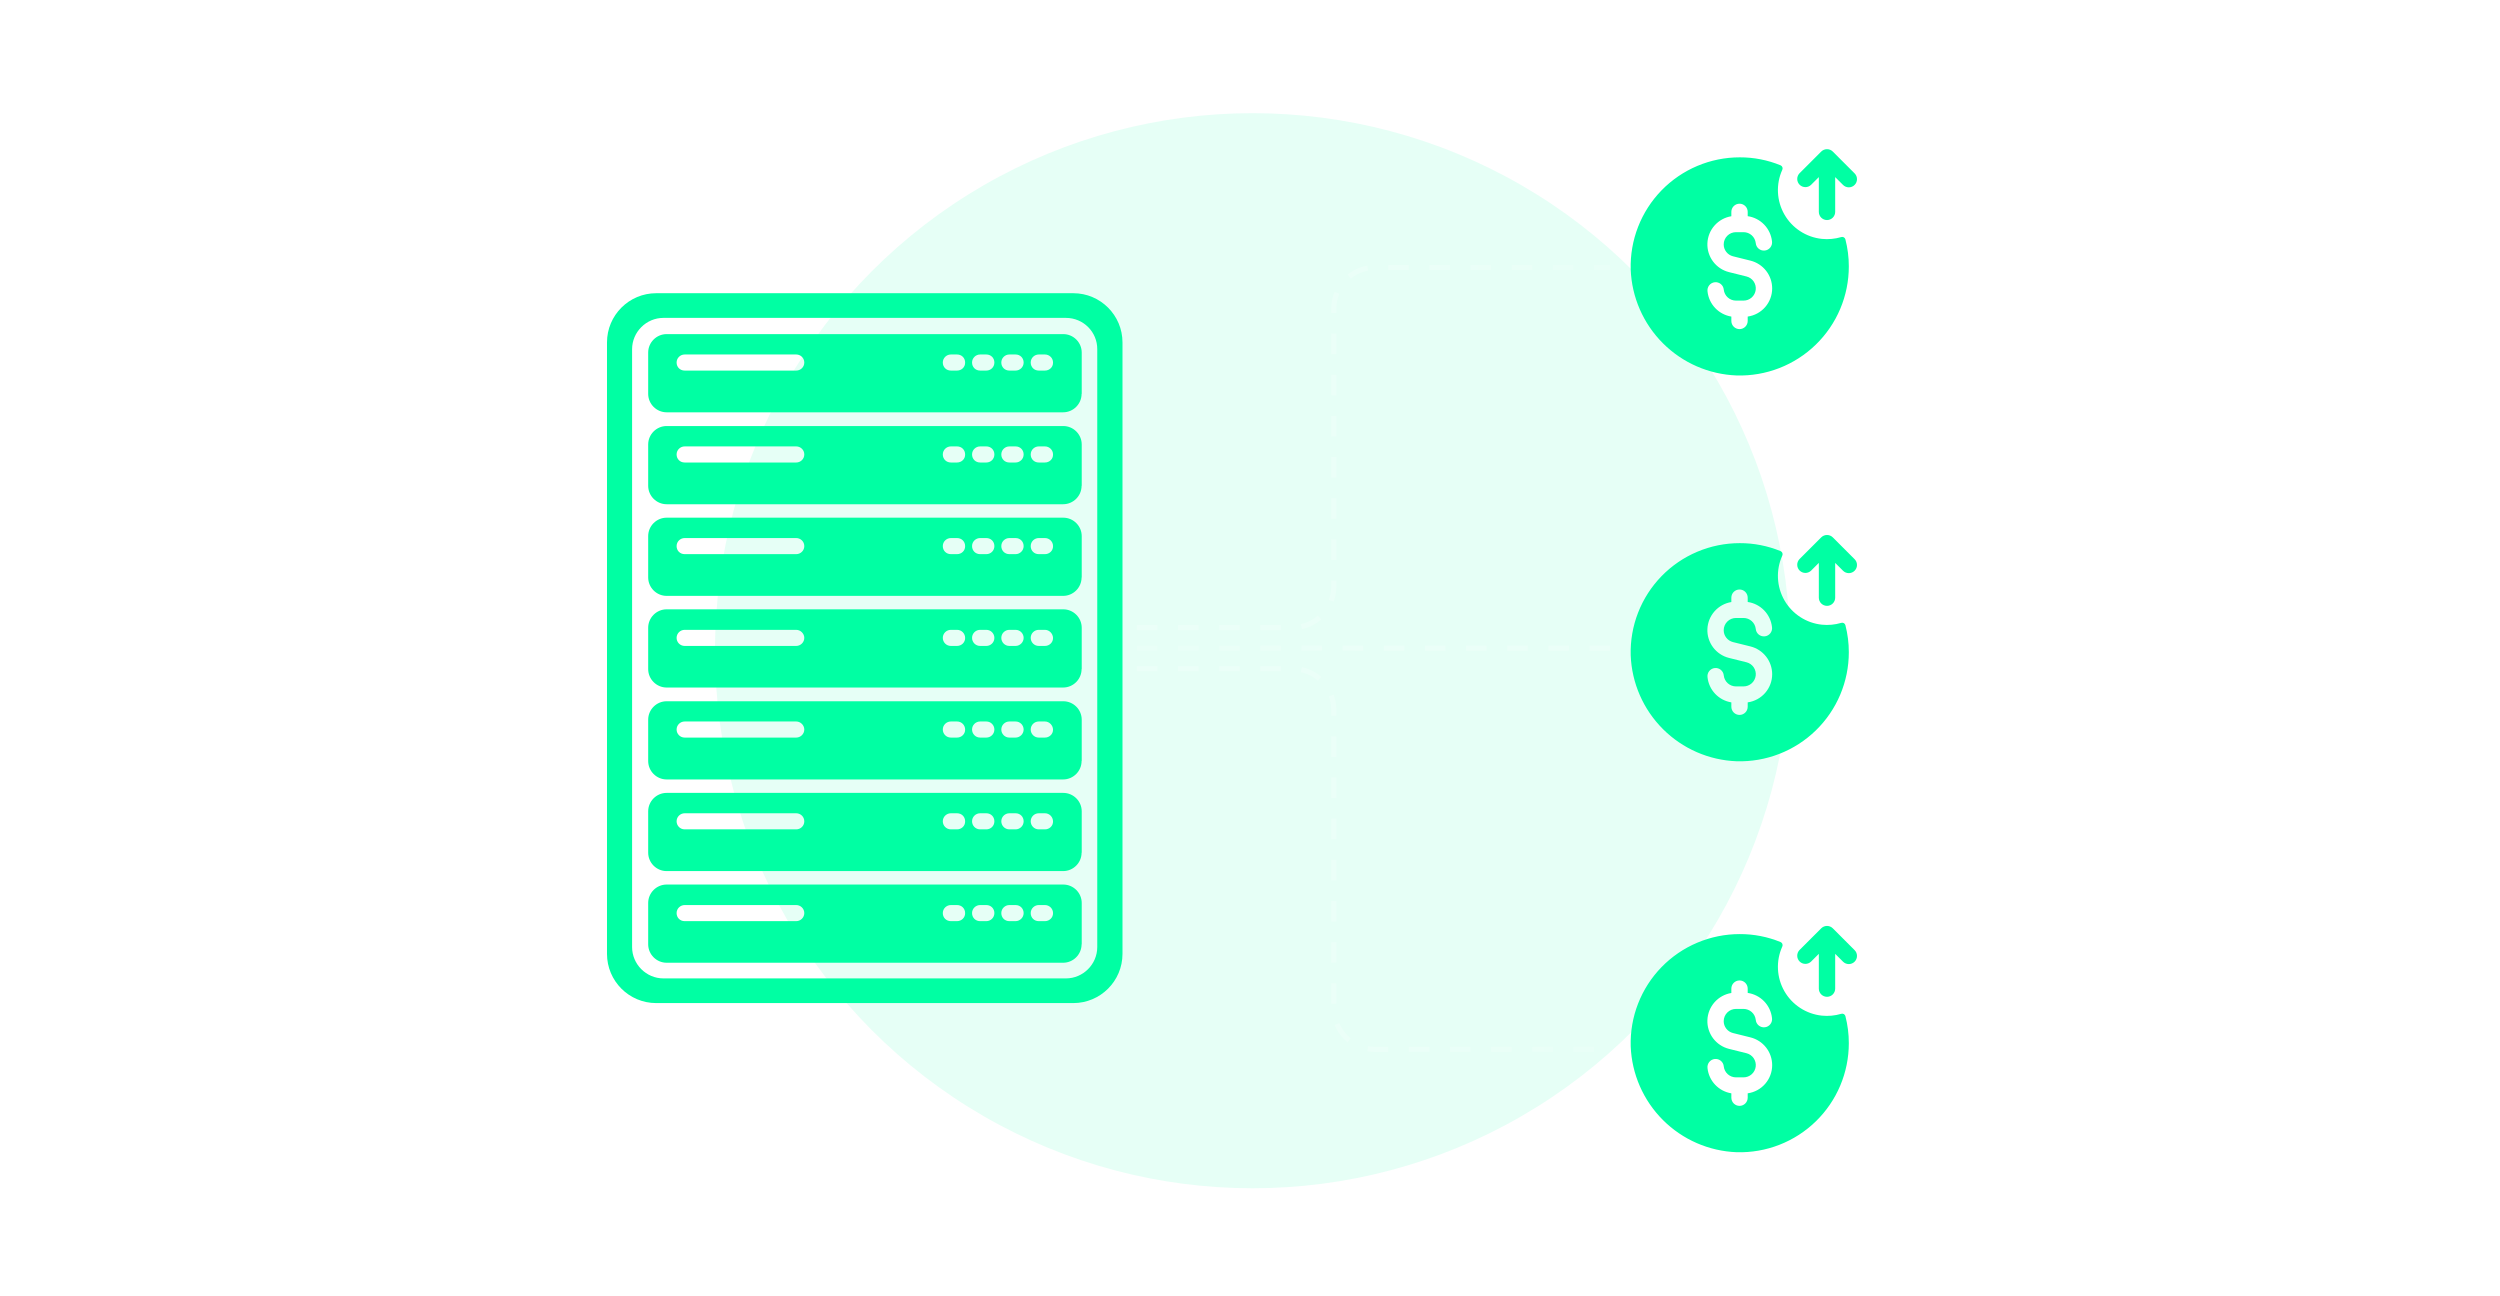 <svg width="486" height="252" viewBox="0 0 486 252" fill="none" xmlns="http://www.w3.org/2000/svg">
<g clip-path="url(#clip0_471_9992)">
<g filter="url(#filter0_f_471_9992)">
<circle cx="243.5" cy="126.5" r="104.5" fill="#00FFA3" fill-opacity="0.1"/>
</g>
<path d="M206.704 171.955H129.591C127.623 171.955 126.006 173.572 126.006 175.54V183.572C126.006 185.539 127.623 187.157 129.591 187.157H206.677C208.644 187.157 210.261 185.539 210.261 183.572H210.288V175.54C210.288 173.572 208.671 171.955 206.704 171.955ZM154.792 179.071H133.095C132.205 179.071 131.531 178.397 131.531 177.507C131.531 176.618 132.259 175.944 133.095 175.944H154.792C155.627 175.944 156.355 176.618 156.355 177.507C156.355 178.37 155.627 179.071 154.792 179.071ZM186.057 179.071H184.845C183.955 179.071 183.281 178.397 183.281 177.507C183.281 176.618 184.009 175.944 184.845 175.944H186.057C186.947 175.944 187.621 176.618 187.621 177.507C187.648 178.37 186.92 179.071 186.057 179.071ZM191.745 179.071H190.532C189.642 179.071 188.968 178.397 188.968 177.507C188.968 176.618 189.696 175.944 190.532 175.944H191.745C192.634 175.944 193.308 176.618 193.308 177.507C193.308 178.37 192.607 179.071 191.745 179.071ZM197.432 179.071H196.219C195.329 179.071 194.655 178.397 194.655 177.507C194.655 176.618 195.383 175.944 196.219 175.944H197.432C198.321 175.944 198.995 176.618 198.995 177.507C198.995 178.37 198.267 179.071 197.432 179.071ZM203.146 179.071H201.933C201.043 179.071 200.37 178.397 200.37 177.507C200.37 176.618 201.097 175.944 201.933 175.944H203.146C203.981 175.944 204.709 176.618 204.709 177.507C204.736 178.37 204.008 179.071 203.146 179.071Z" fill="#00FFA3"/>
<path d="M206.704 136.323H129.591C127.623 136.323 126.006 137.94 126.006 139.908V147.94C126.006 149.907 127.623 151.525 129.591 151.525H206.677C208.644 151.525 210.261 149.907 210.261 147.94H210.288V139.908C210.288 137.94 208.671 136.323 206.704 136.323ZM154.792 143.385H133.095C132.205 143.385 131.531 142.657 131.531 141.822C131.531 140.932 132.259 140.258 133.095 140.258H154.792C155.627 140.258 156.355 140.986 156.355 141.822C156.355 142.684 155.627 143.385 154.792 143.385ZM186.057 143.385H184.845C183.955 143.385 183.281 142.657 183.281 141.822C183.281 140.932 184.009 140.258 184.845 140.258H186.057C186.947 140.258 187.621 140.986 187.621 141.822C187.648 142.684 186.92 143.385 186.057 143.385ZM191.745 143.385H190.532C189.642 143.385 188.968 142.657 188.968 141.822C188.968 140.932 189.696 140.258 190.532 140.258H191.745C192.634 140.258 193.308 140.986 193.308 141.822C193.308 142.684 192.607 143.385 191.745 143.385ZM197.432 143.385H196.219C195.329 143.385 194.655 142.657 194.655 141.822C194.655 140.932 195.383 140.258 196.219 140.258H197.432C198.321 140.258 198.995 140.986 198.995 141.822C198.995 142.684 198.267 143.385 197.432 143.385ZM203.146 143.385H201.933C201.043 143.385 200.37 142.657 200.37 141.822C200.37 140.932 201.097 140.258 201.933 140.258H203.146C203.981 140.258 204.682 140.986 204.709 141.822C204.736 142.684 204.008 143.385 203.146 143.385Z" fill="#00FFA3"/>
<path d="M206.704 118.453H129.591C127.623 118.453 126.006 120.07 126.006 122.038V130.07C126.006 132.038 127.623 133.655 129.591 133.655H206.677C208.644 133.655 210.261 132.038 210.261 130.07H210.288V122.038C210.288 120.07 208.671 118.453 206.704 118.453ZM154.792 125.569H133.095C132.205 125.569 131.531 124.841 131.531 124.005C131.531 123.116 132.259 122.442 133.095 122.442H154.792C155.627 122.442 156.355 123.17 156.355 124.005C156.355 124.868 155.627 125.569 154.792 125.569ZM186.057 125.569H184.845C183.955 125.569 183.281 124.841 183.281 124.005C183.281 123.116 184.009 122.442 184.845 122.442H186.057C186.947 122.442 187.621 123.17 187.621 124.005C187.648 124.868 186.92 125.569 186.057 125.569ZM191.745 125.569H190.532C189.642 125.569 188.968 124.841 188.968 124.005C188.968 123.116 189.696 122.442 190.532 122.442H191.745C192.634 122.442 193.308 123.17 193.308 124.005C193.308 124.868 192.607 125.569 191.745 125.569ZM197.432 125.569H196.219C195.329 125.569 194.655 124.841 194.655 124.005C194.655 123.116 195.383 122.442 196.219 122.442H197.432C198.321 122.442 198.995 123.17 198.995 124.005C198.995 124.868 198.267 125.569 197.432 125.569ZM203.146 125.569H201.933C201.043 125.569 200.37 124.841 200.37 124.005C200.37 123.116 201.097 122.442 201.933 122.442H203.146C203.981 122.442 204.682 123.17 204.709 124.005C204.736 124.868 204.008 125.569 203.146 125.569Z" fill="#00FFA3"/>
<path d="M206.704 82.821H129.591C127.623 82.821 126.006 84.438 126.006 86.406V94.438C126.006 96.406 127.623 98.023 129.591 98.023H206.677C208.644 98.023 210.261 96.406 210.261 94.438H210.288V86.406C210.288 84.438 208.671 82.821 206.704 82.821ZM154.792 89.91H133.095C132.205 89.91 131.531 89.236 131.531 88.347C131.531 87.457 132.259 86.783 133.095 86.783H154.792C155.627 86.783 156.355 87.457 156.355 88.347C156.355 89.236 155.627 89.91 154.792 89.91ZM186.057 89.91H184.845C183.955 89.91 183.281 89.236 183.281 88.347C183.281 87.457 184.009 86.783 184.845 86.783H186.057C186.947 86.783 187.621 87.457 187.621 88.347C187.648 89.236 186.92 89.91 186.057 89.91ZM191.745 89.91H190.532C189.642 89.91 188.968 89.236 188.968 88.347C188.968 87.457 189.696 86.783 190.532 86.783H191.745C192.634 86.783 193.308 87.457 193.308 88.347C193.308 89.236 192.607 89.91 191.745 89.91ZM197.432 89.91H196.219C195.329 89.91 194.655 89.236 194.655 88.347C194.655 87.457 195.383 86.783 196.219 86.783H197.432C198.321 86.783 198.995 87.457 198.995 88.347C198.995 89.236 198.267 89.91 197.432 89.91ZM203.146 89.91H201.933C201.043 89.91 200.37 89.236 200.37 88.347C200.37 87.457 201.097 86.783 201.933 86.783H203.146C203.981 86.783 204.709 87.457 204.709 88.347C204.736 89.236 204.008 89.91 203.146 89.91Z" fill="#00FFA3"/>
<path d="M206.704 100.637H129.591C127.623 100.637 126.006 102.254 126.006 104.222V112.254C126.006 114.221 127.623 115.839 129.591 115.839H206.677C208.644 115.839 210.261 114.221 210.261 112.254H210.288V104.222C210.288 102.254 208.671 100.637 206.704 100.637ZM154.792 107.726H133.095C132.205 107.726 131.531 107.052 131.531 106.162C131.531 105.273 132.259 104.599 133.095 104.599H154.792C155.627 104.599 156.355 105.273 156.355 106.162C156.355 107.052 155.627 107.726 154.792 107.726ZM186.057 107.726H184.845C183.955 107.726 183.281 107.052 183.281 106.162C183.281 105.273 184.009 104.599 184.845 104.599H186.057C186.947 104.599 187.621 105.273 187.621 106.162C187.648 107.052 186.92 107.726 186.057 107.726ZM191.745 107.726H190.532C189.642 107.726 188.968 107.052 188.968 106.162C188.968 105.273 189.696 104.599 190.532 104.599H191.745C192.634 104.599 193.308 105.273 193.308 106.162C193.308 107.052 192.607 107.726 191.745 107.726ZM197.432 107.726H196.219C195.329 107.726 194.655 107.052 194.655 106.162C194.655 105.273 195.383 104.599 196.219 104.599H197.432C198.321 104.599 198.995 105.273 198.995 106.162C198.995 107.052 198.267 107.726 197.432 107.726ZM203.146 107.726H201.933C201.043 107.726 200.37 107.052 200.37 106.162C200.37 105.273 201.097 104.599 201.933 104.599H203.146C203.981 104.599 204.709 105.273 204.709 106.162C204.736 107.052 204.008 107.726 203.146 107.726Z" fill="#00FFA3"/>
<path d="M206.704 154.139H129.591C127.623 154.139 126.006 155.756 126.006 157.724V165.756C126.006 167.723 127.623 169.341 129.591 169.341H206.677C208.644 169.341 210.261 167.723 210.261 165.756H210.288V157.724C210.288 155.756 208.671 154.139 206.704 154.139ZM154.792 161.228H133.095C132.205 161.228 131.531 160.5 131.531 159.664C131.531 158.775 132.259 158.101 133.095 158.101H154.792C155.627 158.101 156.355 158.775 156.355 159.664C156.355 160.554 155.627 161.228 154.792 161.228ZM186.057 161.228H184.845C183.955 161.228 183.281 160.5 183.281 159.664C183.281 158.775 184.009 158.101 184.845 158.101H186.057C186.947 158.101 187.621 158.775 187.621 159.664C187.648 160.554 186.92 161.228 186.057 161.228ZM191.745 161.228H190.532C189.642 161.228 188.968 160.5 188.968 159.664C188.968 158.775 189.696 158.101 190.532 158.101H191.745C192.634 158.101 193.308 158.775 193.308 159.664C193.308 160.554 192.607 161.228 191.745 161.228ZM197.432 161.228H196.219C195.329 161.228 194.655 160.5 194.655 159.664C194.655 158.775 195.383 158.101 196.219 158.101H197.432C198.321 158.101 198.995 158.775 198.995 159.664C198.995 160.554 198.267 161.228 197.432 161.228ZM203.146 161.228H201.933C201.043 161.228 200.37 160.5 200.37 159.664C200.37 158.775 201.097 158.101 201.933 158.101H203.146C203.981 158.101 204.682 158.775 204.709 159.664C204.736 160.554 204.008 161.228 203.146 161.228Z" fill="#00FFA3"/>
<path d="M208.643 57H127.568C122.286 57 118 61.285 118 66.568V185.432C118 190.714 122.286 195 127.568 195H208.643C213.926 195 218.212 190.714 218.212 185.432V66.568C218.212 61.285 213.926 57 208.643 57ZM213.306 184.111C213.306 187.453 210.557 190.202 207.215 190.202H128.97C125.628 190.202 122.879 187.453 122.879 184.111V67.889C122.879 64.547 125.628 61.798 128.97 61.798H207.215C210.611 61.798 213.333 64.547 213.306 67.889V184.111Z" fill="#00FFA3"/>
<path d="M206.704 64.951H129.591C127.623 64.951 126.006 66.568 126.006 68.536V76.568C126.006 78.535 127.623 80.153 129.591 80.153H206.677C208.644 80.153 210.261 78.535 210.261 76.568H210.288V68.536C210.288 66.568 208.671 64.951 206.704 64.951ZM154.792 72.04H133.095C132.205 72.04 131.531 71.366 131.531 70.477C131.531 69.587 132.259 68.913 133.095 68.913H154.792C155.627 68.913 156.355 69.587 156.355 70.477C156.355 71.366 155.627 72.04 154.792 72.04ZM186.057 72.04H184.845C183.955 72.04 183.281 71.366 183.281 70.477C183.281 69.587 184.009 68.913 184.845 68.913H186.057C186.947 68.913 187.621 69.587 187.621 70.477C187.648 71.366 186.92 72.04 186.057 72.04ZM191.745 72.04H190.532C189.642 72.04 188.968 71.366 188.968 70.477C188.968 69.587 189.696 68.913 190.532 68.913H191.745C192.634 68.913 193.308 69.587 193.308 70.477C193.308 71.366 192.607 72.04 191.745 72.04ZM197.432 72.04H196.219C195.329 72.04 194.655 71.366 194.655 70.477C194.655 69.587 195.383 68.913 196.219 68.913H197.432C198.321 68.913 198.995 69.587 198.995 70.477C198.995 71.366 198.267 72.04 197.432 72.04ZM203.146 72.04H201.933C201.043 72.04 200.37 71.366 200.37 70.477C200.37 69.587 201.097 68.913 201.933 68.913H203.146C203.981 68.913 204.709 69.587 204.709 70.477C204.736 71.366 204.008 72.04 203.146 72.04Z" fill="#00FFA3"/>
<path d="M360.534 35.952C360.387 36.1 360.212 36.217 360.019 36.297C359.826 36.377 359.619 36.419 359.41 36.419C359.202 36.419 358.995 36.377 358.802 36.297C358.609 36.217 358.434 36.1 358.287 35.952L356.76 34.428V41.189C356.76 41.611 356.593 42.015 356.295 42.313C355.996 42.611 355.592 42.779 355.17 42.779C354.749 42.779 354.344 42.611 354.046 42.313C353.748 42.015 353.58 41.611 353.58 41.189V34.428L352.054 35.952C351.752 36.233 351.354 36.386 350.942 36.378C350.53 36.371 350.137 36.204 349.845 35.913C349.554 35.622 349.387 35.229 349.38 34.817C349.373 34.405 349.526 34.006 349.806 33.705L354.047 29.464C354.345 29.167 354.749 29 355.17 29C355.591 29 355.996 29.167 356.294 29.464L360.534 33.705C360.682 33.852 360.799 34.027 360.879 34.22C360.959 34.413 361 34.62 361 34.828C361 35.037 360.959 35.244 360.879 35.436C360.799 35.629 360.682 35.804 360.534 35.952ZM359.41 51.79C359.412 54.626 358.844 57.433 357.741 60.045C356.638 62.658 355.022 65.022 352.989 66.999C350.956 68.976 348.547 70.525 345.904 71.554C343.262 72.584 340.44 73.072 337.605 72.991C332.209 72.784 327.089 70.548 323.271 66.729C319.452 62.91 317.216 57.791 317.009 52.394C316.928 49.559 317.416 46.737 318.446 44.095C319.475 41.452 321.024 39.043 323 37.01C324.977 34.977 327.342 33.361 329.954 32.258C332.567 31.154 335.374 30.587 338.21 30.588C340.934 30.578 343.634 31.106 346.154 32.142C346.233 32.177 346.305 32.228 346.364 32.291C346.424 32.355 346.47 32.43 346.5 32.512C346.53 32.593 346.543 32.68 346.538 32.767C346.534 32.854 346.512 32.939 346.474 33.018C345.851 34.393 345.564 35.896 345.636 37.404C345.707 38.911 346.136 40.38 346.885 41.691C347.635 43.001 348.685 44.114 349.949 44.939C351.212 45.765 352.654 46.278 354.155 46.438C355.423 46.57 356.706 46.451 357.929 46.089C358.01 46.061 358.095 46.051 358.181 46.058C358.266 46.064 358.349 46.088 358.425 46.128C358.5 46.167 358.567 46.222 358.622 46.288C358.676 46.354 358.716 46.43 358.741 46.513C359.187 48.236 359.413 50.009 359.41 51.79ZM344.51 56.066C344.51 54.826 344.096 53.622 343.333 52.644C342.57 51.666 341.503 50.972 340.3 50.67L336.891 49.822C336.37 49.692 335.909 49.389 335.583 48.963C335.259 48.549 335.085 48.037 335.089 47.511C335.09 46.881 335.341 46.276 335.787 45.831C336.233 45.386 336.837 45.135 337.467 45.134H338.952C339.538 45.135 340.103 45.352 340.539 45.743C340.975 46.134 341.252 46.672 341.318 47.255C341.335 47.467 341.395 47.673 341.493 47.862C341.592 48.05 341.727 48.217 341.892 48.352C342.056 48.488 342.246 48.589 342.45 48.649C342.654 48.71 342.868 48.729 343.079 48.705C343.291 48.681 343.496 48.615 343.681 48.511C343.867 48.407 344.029 48.267 344.16 48.098C344.29 47.93 344.385 47.737 344.44 47.532C344.494 47.326 344.507 47.111 344.477 46.901C344.34 45.679 343.802 44.538 342.948 43.656C342.093 42.773 340.969 42.199 339.753 42.024V41.189C339.753 40.767 339.585 40.363 339.287 40.064C338.989 39.766 338.585 39.599 338.163 39.599C337.741 39.599 337.337 39.766 337.039 40.064C336.74 40.363 336.573 40.767 336.573 41.189V42.037C335.312 42.242 334.16 42.876 333.312 43.832C332.464 44.788 331.972 46.007 331.919 47.284C331.865 48.56 332.254 49.816 333.019 50.84C333.785 51.863 334.879 52.591 336.119 52.901L339.528 53.749C340.091 53.89 340.583 54.233 340.911 54.711C341.239 55.19 341.381 55.772 341.31 56.348C341.239 56.924 340.96 57.454 340.526 57.839C340.092 58.224 339.532 58.437 338.952 58.438H337.467C336.882 58.437 336.317 58.221 335.88 57.83C335.444 57.439 335.167 56.901 335.101 56.318C335.084 56.106 335.024 55.9 334.926 55.711C334.827 55.523 334.692 55.356 334.527 55.22C334.363 55.085 334.173 54.984 333.969 54.924C333.765 54.863 333.551 54.844 333.34 54.868C333.128 54.892 332.924 54.958 332.738 55.062C332.552 55.166 332.39 55.306 332.259 55.475C332.129 55.643 332.034 55.836 331.98 56.041C331.925 56.247 331.913 56.462 331.943 56.672C332.076 57.879 332.601 59.008 333.437 59.887C334.274 60.767 335.375 61.348 336.573 61.542V62.391C336.573 62.812 336.74 63.217 337.039 63.515C337.337 63.813 337.741 63.981 338.163 63.981C338.585 63.981 338.989 63.813 339.287 63.515C339.585 63.217 339.753 62.812 339.753 62.391V61.542C341.074 61.356 342.282 60.699 343.157 59.692C344.031 58.685 344.512 57.395 344.51 56.062V56.066Z" fill="#00FFA3"/>
<path d="M360.534 110.952C360.387 111.1 360.212 111.217 360.019 111.297C359.826 111.377 359.619 111.419 359.41 111.419C359.202 111.419 358.995 111.377 358.802 111.297C358.609 111.217 358.434 111.1 358.287 110.952L356.76 109.427V116.189C356.76 116.61 356.593 117.015 356.295 117.313C355.996 117.611 355.592 117.779 355.17 117.779C354.749 117.779 354.344 117.611 354.046 117.313C353.748 117.015 353.58 116.61 353.58 116.189V109.427L352.054 110.952C351.752 111.233 351.354 111.386 350.942 111.378C350.53 111.371 350.137 111.204 349.845 110.913C349.554 110.622 349.387 110.229 349.38 109.817C349.373 109.405 349.526 109.006 349.806 108.705L354.047 104.464C354.345 104.167 354.749 104 355.17 104C355.591 104 355.996 104.167 356.294 104.464L360.534 108.705C360.682 108.852 360.799 109.027 360.879 109.22C360.959 109.413 361 109.619 361 109.828C361 110.037 360.959 110.244 360.879 110.436C360.799 110.629 360.682 110.804 360.534 110.952ZM359.41 126.79C359.412 129.625 358.844 132.433 357.741 135.045C356.638 137.658 355.022 140.022 352.989 141.999C350.956 143.976 348.547 145.525 345.904 146.554C343.262 147.584 340.44 148.072 337.605 147.991C332.209 147.784 327.089 145.548 323.271 141.729C319.452 137.91 317.216 132.791 317.009 127.394C316.928 124.559 317.416 121.737 318.446 119.095C319.475 116.452 321.024 114.043 323 112.01C324.977 109.977 327.342 108.361 329.954 107.258C332.567 106.154 335.374 105.587 338.21 105.588C340.934 105.578 343.634 106.106 346.154 107.142C346.233 107.177 346.305 107.228 346.364 107.291C346.424 107.355 346.47 107.43 346.5 107.512C346.53 107.593 346.543 107.68 346.538 107.767C346.534 107.854 346.512 107.939 346.474 108.018C345.851 109.393 345.564 110.896 345.636 112.404C345.707 113.911 346.136 115.381 346.885 116.691C347.635 118.001 348.685 119.114 349.949 119.939C351.212 120.765 352.654 121.278 354.155 121.438C355.423 121.57 356.706 121.451 357.929 121.088C358.01 121.061 358.095 121.051 358.181 121.058C358.266 121.064 358.349 121.088 358.425 121.128C358.5 121.167 358.567 121.222 358.622 121.288C358.676 121.354 358.716 121.43 358.741 121.513C359.187 123.236 359.413 125.009 359.41 126.79ZM344.51 131.066C344.51 129.826 344.096 128.622 343.333 127.644C342.57 126.666 341.503 125.972 340.3 125.67L336.891 124.822C336.37 124.692 335.909 124.389 335.583 123.963C335.259 123.549 335.085 123.037 335.089 122.511C335.09 121.881 335.341 121.277 335.787 120.831C336.233 120.385 336.837 120.135 337.467 120.134H338.952C339.538 120.135 340.103 120.352 340.539 120.743C340.975 121.134 341.252 121.672 341.318 122.255C341.335 122.467 341.395 122.673 341.493 122.862C341.592 123.05 341.727 123.217 341.892 123.352C342.056 123.488 342.246 123.589 342.45 123.649C342.654 123.71 342.868 123.729 343.079 123.705C343.291 123.681 343.496 123.615 343.681 123.511C343.867 123.407 344.029 123.267 344.16 123.098C344.29 122.93 344.385 122.737 344.44 122.532C344.494 122.326 344.507 122.111 344.477 121.9C344.34 120.679 343.802 119.538 342.948 118.655C342.093 117.773 340.969 117.199 339.753 117.024V116.189C339.753 115.767 339.585 115.363 339.287 115.064C338.989 114.766 338.585 114.599 338.163 114.599C337.741 114.599 337.337 114.766 337.039 115.064C336.74 115.363 336.573 115.767 336.573 116.189V117.037C335.312 117.242 334.16 117.876 333.312 118.832C332.464 119.788 331.972 121.007 331.919 122.284C331.865 123.56 332.254 124.816 333.019 125.84C333.785 126.863 334.879 127.591 336.119 127.901L339.528 128.749C340.091 128.89 340.583 129.233 340.911 129.711C341.239 130.19 341.381 130.772 341.31 131.348C341.239 131.924 340.96 132.454 340.526 132.839C340.092 133.224 339.532 133.437 338.952 133.438H337.467C336.882 133.437 336.317 133.221 335.88 132.83C335.444 132.439 335.167 131.901 335.101 131.318C335.084 131.106 335.024 130.9 334.926 130.711C334.827 130.523 334.692 130.356 334.527 130.22C334.363 130.085 334.173 129.984 333.969 129.924C333.765 129.863 333.551 129.844 333.34 129.868C333.128 129.892 332.924 129.957 332.738 130.062C332.552 130.166 332.39 130.306 332.259 130.475C332.129 130.643 332.034 130.836 331.98 131.041C331.925 131.247 331.913 131.462 331.943 131.672C332.076 132.879 332.601 134.008 333.437 134.887C334.274 135.767 335.375 136.348 336.573 136.542V137.391C336.573 137.812 336.74 138.217 337.039 138.515C337.337 138.813 337.741 138.981 338.163 138.981C338.585 138.981 338.989 138.813 339.287 138.515C339.585 138.217 339.753 137.812 339.753 137.391V136.542C341.074 136.356 342.282 135.699 343.157 134.692C344.031 133.685 344.512 132.395 344.51 131.062V131.066Z" fill="#00FFA3"/>
<path d="M360.534 186.952C360.387 187.1 360.212 187.217 360.019 187.297C359.826 187.377 359.619 187.419 359.41 187.419C359.202 187.419 358.995 187.377 358.802 187.297C358.609 187.217 358.434 187.1 358.287 186.952L356.76 185.427V192.189C356.76 192.61 356.593 193.015 356.295 193.313C355.996 193.611 355.592 193.779 355.17 193.779C354.749 193.779 354.344 193.611 354.046 193.313C353.748 193.015 353.58 192.61 353.58 192.189V185.427L352.054 186.952C351.752 187.233 351.354 187.386 350.942 187.378C350.53 187.371 350.137 187.204 349.845 186.913C349.554 186.622 349.387 186.229 349.38 185.817C349.373 185.405 349.526 185.006 349.806 184.705L354.047 180.464C354.345 180.167 354.749 180 355.17 180C355.591 180 355.996 180.167 356.294 180.464L360.534 184.705C360.682 184.852 360.799 185.027 360.879 185.22C360.959 185.413 361 185.619 361 185.828C361 186.037 360.959 186.244 360.879 186.436C360.799 186.629 360.682 186.804 360.534 186.952ZM359.41 202.79C359.412 205.625 358.844 208.433 357.741 211.045C356.638 213.658 355.022 216.022 352.989 217.999C350.956 219.976 348.547 221.525 345.904 222.554C343.262 223.584 340.44 224.072 337.605 223.991C332.209 223.784 327.089 221.548 323.271 217.729C319.452 213.91 317.216 208.791 317.009 203.394C316.928 200.559 317.416 197.737 318.446 195.095C319.475 192.452 321.024 190.043 323 188.01C324.977 185.977 327.342 184.361 329.954 183.258C332.567 182.154 335.374 181.587 338.21 181.588C340.934 181.578 343.634 182.106 346.154 183.142C346.233 183.177 346.305 183.228 346.364 183.291C346.424 183.355 346.47 183.43 346.5 183.512C346.53 183.593 346.543 183.68 346.538 183.767C346.534 183.854 346.512 183.939 346.474 184.018C345.851 185.393 345.564 186.896 345.636 188.404C345.707 189.911 346.136 191.381 346.885 192.691C347.635 194.001 348.685 195.114 349.949 195.939C351.212 196.765 352.654 197.278 354.155 197.438C355.423 197.57 356.706 197.451 357.929 197.088C358.01 197.061 358.095 197.051 358.181 197.058C358.266 197.064 358.349 197.088 358.425 197.128C358.5 197.167 358.567 197.222 358.622 197.288C358.676 197.354 358.716 197.43 358.741 197.513C359.187 199.236 359.413 201.009 359.41 202.79ZM344.51 207.066C344.51 205.826 344.096 204.622 343.333 203.644C342.57 202.666 341.503 201.972 340.3 201.67L336.891 200.822C336.37 200.692 335.909 200.389 335.583 199.963C335.259 199.549 335.085 199.037 335.089 198.511C335.09 197.881 335.341 197.277 335.787 196.831C336.233 196.385 336.837 196.135 337.467 196.134H338.952C339.538 196.135 340.103 196.352 340.539 196.743C340.975 197.134 341.252 197.672 341.318 198.255C341.335 198.467 341.395 198.673 341.493 198.862C341.592 199.05 341.727 199.217 341.892 199.352C342.056 199.488 342.246 199.589 342.45 199.649C342.654 199.71 342.868 199.729 343.079 199.705C343.291 199.681 343.496 199.615 343.681 199.511C343.867 199.407 344.029 199.267 344.16 199.098C344.29 198.93 344.385 198.737 344.44 198.532C344.494 198.326 344.507 198.111 344.477 197.9C344.34 196.679 343.802 195.538 342.948 194.655C342.093 193.773 340.969 193.199 339.753 193.024V192.189C339.753 191.767 339.585 191.363 339.287 191.064C338.989 190.766 338.585 190.599 338.163 190.599C337.741 190.599 337.337 190.766 337.039 191.064C336.74 191.363 336.573 191.767 336.573 192.189V193.037C335.312 193.242 334.16 193.876 333.312 194.832C332.464 195.788 331.972 197.007 331.919 198.284C331.865 199.56 332.254 200.816 333.019 201.84C333.785 202.863 334.879 203.591 336.119 203.901L339.528 204.749C340.091 204.89 340.583 205.233 340.911 205.711C341.239 206.19 341.381 206.772 341.31 207.348C341.239 207.924 340.96 208.454 340.526 208.839C340.092 209.224 339.532 209.437 338.952 209.438H337.467C336.882 209.437 336.317 209.221 335.88 208.83C335.444 208.439 335.167 207.901 335.101 207.318C335.084 207.106 335.024 206.9 334.926 206.711C334.827 206.523 334.692 206.356 334.527 206.22C334.363 206.085 334.173 205.984 333.969 205.924C333.765 205.863 333.551 205.844 333.34 205.868C333.128 205.892 332.924 205.957 332.738 206.062C332.552 206.166 332.39 206.306 332.259 206.475C332.129 206.643 332.034 206.836 331.98 207.041C331.925 207.247 331.913 207.462 331.943 207.672C332.076 208.879 332.601 210.008 333.437 210.887C334.274 211.767 335.375 212.348 336.573 212.542V213.391C336.573 213.812 336.74 214.217 337.039 214.515C337.337 214.813 337.741 214.981 338.163 214.981C338.585 214.981 338.989 214.813 339.287 214.515C339.585 214.217 339.753 213.812 339.753 213.391V212.542C341.074 212.356 342.282 211.699 343.157 210.692C344.031 209.685 344.512 208.395 344.51 207.062V207.066Z" fill="#00FFA3"/>
<path d="M221 122H251.292C255.71 122 259.292 118.418 259.292 114V60C259.292 55.582 262.874 52 267.292 52H313" stroke="url(#paint0_linear_471_9992)" stroke-linejoin="round" stroke-dasharray="4 4"/>
<path d="M221 130H251.292C255.71 130 259.292 133.582 259.292 138V196C259.292 200.418 262.874 204 267.292 204H313" stroke="url(#paint1_linear_471_9992)" stroke-linejoin="round" stroke-dasharray="4 4"/>
<path d="M221 126H313" stroke="url(#paint2_linear_471_9992)" stroke-linejoin="round" stroke-dasharray="4 4"/>
</g>
<defs>
<filter id="filter0_f_471_9992" x="-61" y="-178" width="609" height="609" filterUnits="userSpaceOnUse" color-interpolation-filters="sRGB">
<feFlood flood-opacity="0" result="BackgroundImageFix"/>
<feBlend mode="normal" in="SourceGraphic" in2="BackgroundImageFix" result="shape"/>
<feGaussianBlur stdDeviation="100" result="effect1_foregroundBlur_471_9992"/>
</filter>
<linearGradient id="paint0_linear_471_9992" x1="307.091" y1="117.042" x2="262.936" y2="115.658" gradientUnits="userSpaceOnUse">
<stop stop-color="white" stop-opacity="0.12"/>
<stop offset="0.528" stop-color="white" stop-opacity="0.17"/>
<stop offset="1" stop-color="white" stop-opacity="0.2"/>
</linearGradient>
<linearGradient id="paint1_linear_471_9992" x1="307.091" y1="135.241" x2="262.932" y2="136.55" gradientUnits="userSpaceOnUse">
<stop stop-color="white" stop-opacity="0.12"/>
<stop offset="0.528" stop-color="white" stop-opacity="0.17"/>
<stop offset="1" stop-color="white" stop-opacity="0.2"/>
</linearGradient>
<linearGradient id="paint2_linear_471_9992" x1="226.909" y1="126.071" x2="234.511" y2="142.75" gradientUnits="userSpaceOnUse">
<stop stop-color="white" stop-opacity="0.12"/>
<stop offset="0.528" stop-color="white" stop-opacity="0.17"/>
<stop offset="1" stop-color="white" stop-opacity="0.2"/>
</linearGradient>
<clipPath id="clip0_471_9992">
<rect width="486" height="252" fill="white"/>
</clipPath>
</defs>
</svg>
